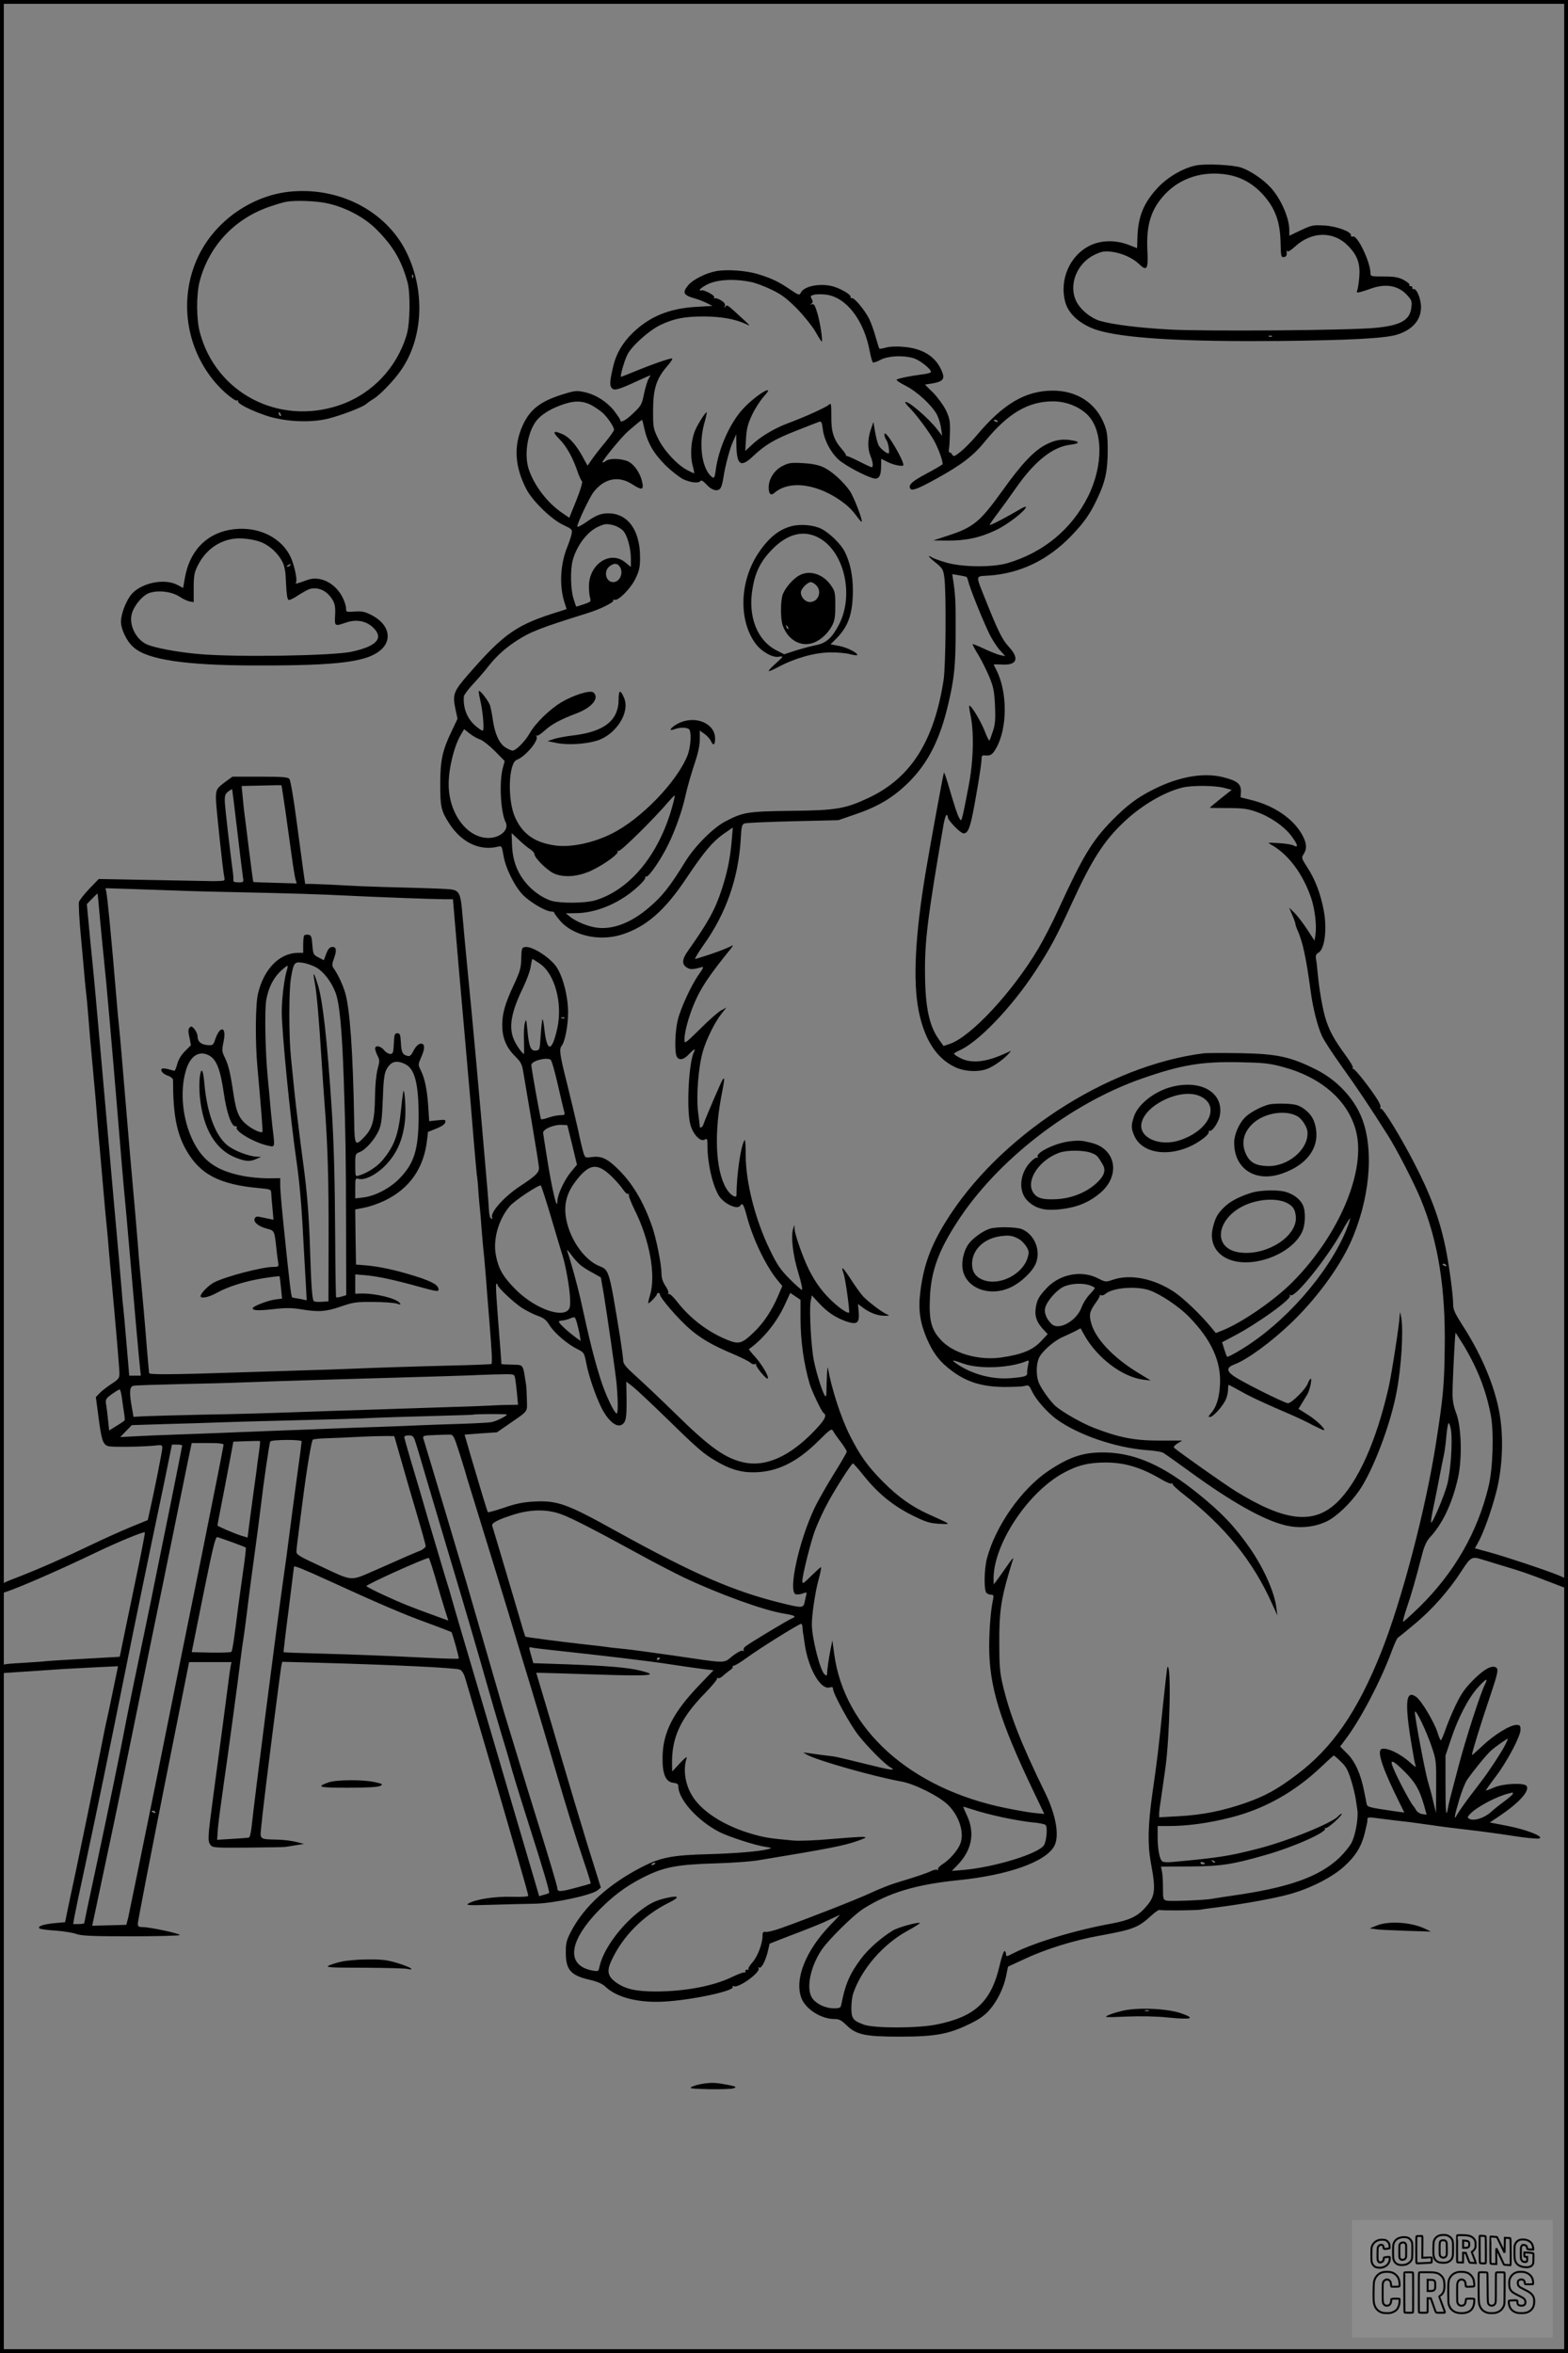 <?xml version="1.0" encoding="UTF-8"?>
<svg xmlns="http://www.w3.org/2000/svg" version="1.0" width="1024pt" height="1536pt" viewBox="0 0 1024 1536" preserveAspectRatio="xMidYMid meet">
  <rect x="0" y="0" width="1024" height="1536" fill="#808080" stroke="none"/>
  <g transform="translate(0.00 0.00) scale(1)">
    <g transform="translate(0,1536) scale(0.1,-0.1)" fill="#000000" stroke="none">
      <path d="M7810 14280 c-85 -18 -183 -75 -249 -145 -93 -100 -129 -189 -133 -327 -1 -37 -2 -68 -2 -68 -1 0 -26 10 -56 22 -84 32 -179 31 -252 -5 -133 -65 -202 -226 -160 -373 24 -84 116 -157 237 -187 188 -48 563 -68 1155 -63 467 5 695 17 775 42 100 32 155 95 155 179 0 54 -28 122 -48 118 -7 -2 -11 3 -9 10 1 6 -4 11 -11 9 -8 -1 -11 2 -7 7 3 6 -14 20 -37 33 -35 18 -59 23 -130 23 -83 0 -88 1 -88 21 0 73 -86 252 -115 240 -8 -3 -14 0 -12 7 4 24 -92 60 -174 65 -74 4 -83 2 -154 -31 l-75 -36 0 37 c0 80 -56 206 -122 278 -48 52 -128 107 -189 129 -53 19 -235 28 -299 15z m204 -60 c105 -17 195 -74 265 -168 56 -74 82 -159 84 -276 2 -90 3 -96 22 -94 15 2 19 10 18 28 -1 14 1 19 4 12 3 -9 19 1 50 28 109 101 253 103 348 4 60 -61 79 -116 72 -202 -3 -37 -9 -76 -13 -86 -6 -16 -4 -18 17 -13 13 3 44 13 69 22 98 36 181 22 239 -41 30 -33 33 -41 28 -81 -9 -83 -69 -117 -232 -133 -165 -17 -1124 -24 -1350 -11 -199 11 -366 32 -450 56 -60 17 -128 72 -155 126 -54 105 0 248 116 305 46 22 64 26 109 21 67 -7 140 -39 182 -79 53 -52 63 -37 56 89 -8 164 24 268 114 364 101 108 249 155 407 129z m293 -1056 c-3 -3 -12 -4 -19 -1 -8 3 -5 6 6 6 11 1 17 -2 13 -5z"></path>
      <path d="M1885 14108 c-245 -28 -476 -190 -586 -413 -148 -300 -78 -669 168 -895 38 -34 73 -58 80 -55 8 2 12 1 8 -4 -8 -14 80 -59 180 -93 125 -42 292 -50 411 -20 87 22 227 76 247 96 7 6 29 22 49 34 42 26 133 121 178 187 144 209 158 516 35 767 -133 272 -444 432 -770 396z m241 -73 c121 -23 254 -92 335 -175 109 -110 162 -202 201 -345 19 -74 16 -266 -6 -340 -65 -218 -229 -389 -442 -461 -396 -133 -805 82 -909 477 -23 85 -23 243 -2 329 61 236 232 417 467 494 41 14 86 27 100 29 58 10 184 6 256 -8z m571 -487 c-3 -8 -6 -5 -6 6 -1 11 2 17 5 13 3 -3 4 -12 1 -19z m-863 -894 c3 -8 2 -12 -4 -9 -6 3 -10 10 -10 16 0 14 7 11 14 -7z"></path>
      <path d="M4677 13590 c-66 -12 -150 -54 -182 -91 -41 -50 -33 -66 45 -88 25 -7 60 -21 79 -31 l34 -17 -104 -6 c-178 -10 -305 -62 -417 -170 -65 -63 -107 -134 -126 -213 -24 -99 -26 -132 -10 -148 17 -18 43 -10 169 48 43 20 80 36 82 36 2 0 -3 -10 -11 -22 -8 -13 -21 -57 -30 -98 -14 -70 -19 -79 -70 -127 -50 -49 -86 -67 -86 -44 0 5 -18 31 -39 59 -48 60 -120 106 -193 122 -50 11 -63 10 -129 -10 -157 -47 -226 -99 -275 -206 -61 -134 -53 -270 24 -418 40 -77 164 -197 239 -232 59 -28 61 -30 56 -59 -3 -16 -16 -55 -28 -85 -45 -109 -53 -248 -21 -355 9 -27 16 -50 16 -51 0 0 -19 -7 -42 -14 -284 -87 -363 -141 -602 -415 -93 -107 -101 -128 -83 -217 l15 -70 -39 -82 c-60 -125 -74 -190 -74 -346 0 -149 6 -174 61 -259 80 -122 198 -177 316 -148 24 6 25 5 36 -57 13 -83 74 -205 130 -261 48 -47 147 -105 181 -105 12 0 21 -4 21 -9 0 -4 18 -28 39 -53 85 -96 253 -134 398 -90 161 50 285 157 428 373 115 171 168 234 241 286 l60 41 -8 -91 c-9 -108 -29 -206 -65 -314 -42 -130 -90 -216 -218 -397 -41 -57 -44 -89 -11 -111 23 -15 39 -15 99 2 14 4 10 -7 -17 -45 -50 -69 -122 -225 -140 -302 -16 -65 -21 -186 -10 -227 10 -37 44 -36 80 2 36 38 50 45 36 18 -35 -71 -50 -382 -23 -476 18 -63 64 -111 92 -97 17 10 19 7 19 -34 0 -115 30 -253 72 -327 31 -55 124 -100 143 -69 13 21 21 8 39 -57 40 -156 124 -331 202 -428 l33 -40 -28 -65 c-39 -93 -95 -177 -157 -236 -79 -76 -98 -81 -173 -51 -129 52 -245 141 -331 252 -23 30 -47 52 -53 48 -6 -3 -7 -1 -3 5 4 7 -5 29 -19 49 -17 26 -25 51 -25 80 0 57 -33 223 -60 303 -57 165 -131 290 -232 386 -64 62 -103 79 -163 71 -42 -6 -44 -5 -54 26 -6 18 -22 84 -35 148 -14 63 -46 197 -71 298 -49 194 -55 232 -37 254 21 25 42 132 42 216 0 102 -30 225 -72 293 -39 63 -161 143 -208 136 -22 -3 -24 -8 -26 -75 -1 -62 -8 -85 -49 -173 -56 -119 -75 -185 -75 -261 0 -82 25 -145 81 -201 42 -42 48 -54 57 -110 6 -35 31 -184 56 -331 25 -148 46 -279 46 -292 0 -30 -23 -52 -125 -119 -107 -71 -199 -176 -180 -206 3 -5 0 -8 -7 -5 -8 3 -14 26 -15 58 -2 28 -5 79 -8 112 -61 711 -95 1082 -135 1490 -11 110 -24 256 -30 324 -11 137 -20 157 -74 165 -17 3 -137 8 -266 11 -129 3 -275 8 -325 10 -160 9 -279 14 -321 15 l-41 0 -12 83 c-6 45 -26 196 -45 334 -18 139 -39 260 -46 268 -10 12 -44 15 -192 15 l-180 0 -48 -35 c-54 -40 -60 -50 -60 -108 0 -45 46 -477 55 -514 5 -21 1 -23 -32 -24 -21 -1 -40 -1 -43 -1 -3 0 -171 3 -375 7 l-370 7 -61 -63 c-34 -36 -64 -74 -68 -86 -4 -12 2 -122 14 -245 11 -123 23 -248 25 -278 3 -30 8 -73 10 -95 3 -22 9 -98 15 -170 6 -71 12 -150 15 -175 6 -64 24 -265 30 -330 2 -30 7 -86 10 -125 3 -38 14 -169 25 -290 11 -121 22 -249 25 -285 3 -36 8 -83 10 -105 2 -22 7 -69 10 -105 3 -36 9 -114 15 -175 37 -398 60 -670 60 -700 0 -32 -6 -39 -52 -69 -29 -19 -64 -46 -77 -60 l-25 -26 17 -129 c20 -152 28 -178 62 -191 22 -8 240 -5 322 5 28 3 33 1 33 -17 0 -19 -54 -291 -83 -417 l-12 -54 -115 -47 c-63 -26 -178 -78 -255 -115 -173 -83 -336 -155 -480 -211 -105 -40 -110 -44 -113 -73 -2 -17 0 -31 5 -31 34 0 342 132 623 267 140 67 309 137 316 130 2 -2 -17 -102 -42 -223 -25 -120 -63 -302 -84 -404 l-38 -185 -28 -2 c-16 -1 -121 -7 -234 -13 -113 -6 -216 -13 -230 -15 -14 -2 -77 -6 -140 -10 -143 -8 -150 -10 -150 -42 l0 -26 102 7 c98 6 182 12 313 21 33 2 127 7 208 11 l148 7 -5 -24 c-3 -13 -17 -80 -31 -149 -14 -69 -30 -145 -36 -170 -6 -24 -26 -121 -44 -215 -44 -224 -127 -625 -164 -800 -17 -77 -38 -179 -48 -226 l-18 -87 -68 -6 c-76 -7 -120 -23 -96 -36 8 -4 55 -10 105 -13 49 -4 110 -13 133 -22 35 -12 102 -15 357 -15 172 0 315 4 318 8 6 9 -193 52 -241 52 -27 0 -33 4 -33 23 0 12 75 401 167 864 l168 843 138 0 139 0 -6 -28 c-3 -15 -10 -63 -15 -107 -13 -103 -51 -389 -96 -723 -39 -293 -40 -309 -20 -336 13 -17 29 -19 244 -17 126 1 238 3 248 5 10 2 41 7 68 11 l50 8 -50 13 c-27 7 -81 14 -120 15 -116 2 -117 3 -111 63 3 28 8 76 11 106 5 48 37 310 50 410 2 19 18 143 35 275 17 132 33 255 36 273 l7 34 226 -6 c502 -14 901 -33 934 -45 12 -5 26 -25 34 -52 14 -47 237 -804 258 -879 7 -25 45 -155 84 -290 39 -135 71 -249 71 -255 0 -6 -40 -9 -105 -7 -111 3 -232 -15 -283 -42 -24 -14 -10 -15 153 -10 99 3 227 6 285 7 118 3 364 56 402 87 l22 18 -87 278 c-47 154 -122 403 -166 554 -44 151 -100 341 -125 423 l-44 147 26 0 c15 0 179 -5 366 -11 356 -12 416 -6 289 25 -82 21 -219 32 -494 42 l-206 7 -15 53 c-15 53 -15 54 6 49 11 -3 64 -9 116 -15 354 -38 657 -74 790 -95 85 -13 183 -27 217 -31 l63 -7 -93 -97 c-171 -178 -238 -309 -240 -470 -2 -110 20 -163 71 -168 24 -3 32 -8 32 -23 0 -86 128 -227 270 -299 62 -31 231 -86 300 -96 43 -7 44 -8 16 -15 -56 -15 -214 -28 -396 -33 -228 -6 -305 -21 -425 -82 -220 -113 -380 -258 -466 -423 -29 -56 -34 -74 -34 -136 0 -115 32 -151 161 -180 47 -11 78 -25 99 -45 76 -71 218 -106 386 -96 185 11 460 71 444 96 -3 6 1 7 9 4 32 -12 176 93 160 118 -4 7 -3 8 4 4 14 -9 42 44 57 108 l11 48 89 35 c210 80 253 98 309 125 33 15 60 28 61 28 2 0 -27 -30 -63 -67 -161 -167 -235 -354 -188 -477 28 -72 129 -136 216 -136 30 0 45 -8 77 -39 63 -63 121 -76 348 -76 231 0 318 16 451 80 67 32 103 57 134 92 52 58 96 148 111 226 l12 59 106 49 c140 66 324 123 496 154 219 40 249 52 338 134 22 20 44 35 50 33 16 -5 237 -3 267 2 14 3 66 10 115 16 159 20 377 59 470 86 136 38 278 111 355 182 75 68 113 132 134 221 17 73 16 67 16 85 0 11 9 14 33 11 124 -16 199 -25 247 -30 30 -4 96 -13 145 -20 50 -8 155 -21 235 -30 80 -9 212 -27 294 -40 82 -13 158 -20 169 -16 33 12 -90 60 -214 83 l-110 21 63 42 c128 86 198 163 178 196 -15 23 -154 17 -214 -10 -27 -12 -50 -20 -52 -19 -1 2 26 41 62 88 77 101 164 266 164 309 0 27 -4 31 -27 31 -41 0 -146 -65 -220 -135 -37 -35 -68 -63 -70 -61 -4 4 57 203 117 379 51 152 58 181 40 192 -27 17 -78 -11 -146 -79 -57 -57 -80 -90 -117 -166 -25 -52 -55 -125 -68 -163 -13 -37 -26 -67 -30 -67 -3 0 -13 24 -22 53 -21 66 -104 205 -137 229 -76 56 -80 -47 -15 -407 3 -16 8 -37 11 -45 3 -8 -12 1 -33 21 -63 59 -155 104 -190 92 -34 -12 7 -132 124 -366 l24 -49 -38 5 c-194 28 -203 30 -208 51 -2 12 -9 48 -16 81 -21 111 -59 196 -110 247 l-47 47 32 43 c98 128 230 379 302 572 18 49 37 92 43 95 5 3 55 44 110 90 112 92 226 221 308 349 56 87 66 93 129 73 16 -5 76 -23 134 -41 124 -37 158 -48 308 -106 62 -24 115 -44 118 -44 3 0 4 14 2 32 -3 29 -9 34 -63 56 -95 38 -331 116 -441 147 l-102 28 20 36 c35 61 87 206 119 329 37 142 48 317 29 468 -23 188 -112 411 -249 623 -50 78 -61 102 -61 137 0 60 -27 261 -50 371 -39 189 -99 348 -208 558 -82 159 -199 350 -212 347 -6 -1 -9 2 -5 8 4 6 -4 27 -17 48 -44 72 -150 207 -160 204 -5 -1 -7 2 -3 8 3 5 -18 42 -48 82 -71 97 -101 151 -126 225 -22 64 -46 203 -56 313 -3 36 -8 77 -11 92 -3 20 1 30 15 38 42 22 59 153 36 276 -21 111 -56 203 -107 281 -39 61 -40 64 -24 88 23 36 20 73 -13 131 -59 102 -182 185 -327 221 l-72 18 2 39 c1 49 -24 69 -114 92 -128 33 -289 5 -455 -78 -106 -53 -173 -103 -272 -203 -131 -134 -191 -233 -353 -586 -36 -80 -95 -193 -129 -251 -169 -284 -439 -574 -577 -622 l-42 -14 -30 42 c-63 88 -89 208 -91 423 -3 218 17 376 121 981 6 34 15 62 19 62 5 0 9 -7 9 -15 0 -20 83 -105 102 -105 24 0 36 21 53 92 21 91 65 355 65 390 0 22 4 29 18 27 40 -4 52 3 76 44 76 131 77 370 2 515 -9 17 -16 32 -16 34 0 2 25 1 55 0 96 -6 114 40 44 115 -43 46 -71 103 -149 298 -72 181 -74 161 22 168 203 15 383 102 534 259 84 87 123 143 169 241 54 112 69 186 69 317 0 95 -4 125 -23 172 -54 137 -178 218 -335 218 -179 0 -325 -86 -500 -295 -32 -38 -79 -85 -103 -104 -40 -32 -46 -33 -55 -18 -5 10 -13 15 -17 13 -4 -3 -6 9 -3 27 3 18 5 68 6 112 1 69 -3 88 -28 140 -17 33 -54 83 -83 113 -30 28 -53 52 -51 52 125 16 138 31 99 108 -42 82 -125 129 -243 138 -42 4 -90 2 -112 -5 -22 -6 -41 -9 -43 -7 -2 2 -13 36 -24 75 -11 40 -30 94 -43 120 -30 59 -95 136 -112 135 -8 -1 -12 2 -9 6 7 11 -40 43 -93 63 -82 33 -206 15 -231 -32 -11 -20 -13 -20 -69 18 -76 52 -123 74 -207 100 -79 25 -205 34 -278 21z m228 -71 c28 -5 88 -28 134 -50 66 -32 99 -57 165 -123 44 -45 98 -112 120 -149 21 -37 40 -67 42 -67 9 0 -9 120 -27 182 -16 55 -23 66 -37 62 -13 -5 -14 -4 -3 4 10 7 11 14 2 30 -10 19 -8 22 15 28 14 4 49 4 77 1 133 -16 249 -166 287 -370 7 -37 16 -70 21 -73 4 -2 28 5 51 18 49 25 145 30 213 10 40 -11 115 -70 115 -90 0 -5 -26 -13 -57 -16 -73 -9 -163 -27 -168 -35 -2 -4 25 -22 61 -40 76 -39 172 -129 203 -188 12 -24 24 -64 27 -90 l7 -48 -31 40 c-54 72 -196 194 -210 180 -3 -2 10 -19 28 -37 43 -43 131 -161 162 -218 30 -55 59 -140 53 -151 -3 -4 -50 -32 -105 -61 -94 -50 -120 -74 -105 -98 10 -16 51 -1 170 65 165 91 241 149 318 244 150 183 281 261 444 261 81 0 164 -31 220 -83 107 -99 111 -333 8 -539 -107 -213 -290 -364 -525 -434 -101 -29 -299 -27 -405 5 -44 13 -84 28 -90 33 -5 4 -13 8 -18 8 -5 0 13 -19 41 -41 47 -38 52 -46 59 -98 13 -93 10 -576 -5 -671 -62 -399 -214 -638 -487 -767 -155 -73 -212 -83 -510 -86 -285 -4 -311 -8 -430 -70 -79 -42 -198 -161 -260 -262 -101 -164 -151 -227 -239 -301 -111 -95 -226 -140 -327 -131 -60 5 -146 39 -189 75 l-25 20 62 1 c139 0 297 68 414 178 27 25 46 49 43 54 -3 5 0 8 7 7 16 -4 96 113 142 207 47 95 94 229 112 315 11 52 41 157 66 231 19 56 29 107 29 143 l0 57 31 -22 c17 -12 35 -32 41 -45 16 -35 28 -29 28 15 0 100 -131 154 -240 99 -50 -26 -70 -55 -25 -38 41 15 92 12 99 -6 12 -32 5 -115 -14 -165 -69 -173 -304 -416 -495 -511 -120 -60 -262 -90 -363 -78 -137 18 -218 73 -268 184 -51 112 -44 355 11 376 56 21 144 126 129 152 -4 7 -4 10 1 6 4 -4 27 10 51 32 47 43 103 73 211 114 100 38 150 101 108 136 -20 17 -130 -17 -210 -65 -76 -46 -168 -135 -206 -202 -30 -53 -90 -113 -112 -113 -7 0 -27 9 -45 20 -41 25 -70 88 -83 178 -5 37 -14 81 -19 98 -10 28 -60 94 -72 94 -3 0 0 -25 7 -55 20 -85 29 -205 17 -205 -6 0 -28 15 -48 33 -53 46 -80 113 -75 190 1 10 27 46 59 80 32 34 76 85 97 112 54 69 108 119 185 170 93 61 160 87 465 182 80 24 177 72 170 83 -3 5 0 7 8 5 24 -10 108 75 138 140 24 50 29 73 29 138 0 186 -90 298 -229 285 -37 -4 -64 -16 -115 -51 -36 -26 -66 -41 -66 -34 0 22 79 188 105 223 69 90 162 111 250 55 66 -42 79 -41 70 7 -10 55 -45 110 -84 135 -40 24 -130 29 -156 7 -9 -7 -17 -11 -20 -8 -7 6 126 168 167 203 75 65 90 76 92 73 1 -2 8 -27 14 -56 20 -91 60 -161 136 -237 39 -39 92 -80 117 -93 49 -23 104 -29 114 -11 5 6 20 -3 40 -25 36 -40 78 -48 93 -18 5 9 12 37 16 62 11 76 42 193 64 240 l20 45 1 -67 c2 -135 28 -153 109 -76 81 76 142 112 289 169 70 28 135 53 144 56 13 4 17 -6 22 -46 8 -71 50 -152 103 -201 42 -38 176 -110 231 -123 32 -7 47 17 47 76 l1 52 44 -22 c37 -19 101 -31 101 -19 0 33 -101 206 -120 206 -9 0 -3 -26 10 -45 12 -16 22 -85 13 -85 -15 0 -53 31 -65 53 -6 12 -17 51 -23 87 l-11 65 -17 -49 c-21 -61 -22 -125 -2 -173 16 -38 20 -73 7 -73 -4 0 -42 18 -84 39 -42 22 -79 37 -82 35 -3 -2 -4 -1 -1 2 2 4 -10 23 -27 42 -54 62 -70 113 -69 215 0 84 -1 89 -17 74 -19 -17 -160 -81 -269 -121 -87 -33 -179 -88 -234 -141 l-42 -39 5 81 c4 66 11 94 40 156 20 42 55 96 79 122 78 85 -46 13 -132 -77 -88 -90 -166 -263 -185 -407 -7 -56 -12 -60 -38 -32 -55 61 -72 210 -37 336 11 38 18 71 16 73 -6 7 -66 -89 -80 -129 -23 -64 -28 -157 -12 -216 8 -29 12 -53 10 -53 -2 0 -22 9 -43 20 -66 34 -153 127 -191 205 -33 67 -34 74 -34 185 0 140 22 209 91 288 26 30 40 52 32 52 -20 0 -137 -41 -241 -84 -48 -20 -89 -36 -91 -36 -9 0 22 108 42 146 29 57 143 159 216 193 91 43 158 55 286 55 114 -1 203 -17 275 -51 26 -13 24 -9 -15 27 -114 105 -112 103 -122 89 -8 -11 -9 -10 -4 4 4 12 -4 23 -26 37 -17 10 -36 16 -41 13 -6 -3 -7 -1 -3 6 8 12 -72 54 -86 45 -4 -3 -8 -1 -8 4 0 4 17 18 39 30 65 37 178 45 296 21z m-1046 -802 c25 -13 60 -37 78 -53 33 -31 73 -91 73 -110 0 -6 -26 -43 -57 -81 -32 -38 -71 -88 -87 -111 l-29 -42 -34 62 c-42 76 -87 126 -130 144 -62 27 -68 16 -19 -33 47 -48 89 -124 120 -218 10 -27 21 -52 26 -55 9 -5 -15 -78 -65 -197 l-17 -43 -47 32 c-93 63 -179 173 -216 279 -33 92 -13 238 44 317 28 40 86 78 161 106 85 32 140 32 199 3z m2656 -107 c3 -6 -1 -7 -9 -4 -18 7 -21 14 -7 14 6 0 13 -4 16 -10z m-2504 -680 c19 -6 46 -21 58 -34 27 -29 51 -113 51 -184 l0 -53 -37 30 c-97 80 -235 -10 -237 -154 0 -27 3 -62 7 -76 8 -25 6 -28 -39 -43 -26 -9 -49 -16 -50 -16 -2 0 -10 24 -19 53 -19 62 -21 188 -5 249 26 96 95 187 165 219 46 21 57 22 106 9z m35 -267 c29 -39 3 -103 -41 -103 -50 0 -66 74 -22 105 28 20 47 19 63 -2z m2266 -69 c3 -2 9 -18 13 -34 8 -36 82 -223 130 -325 18 -40 51 -92 72 -116 l38 -42 -31 6 c-17 3 -64 22 -105 41 -40 19 -75 33 -77 31 -2 -2 14 -33 37 -70 22 -37 54 -101 72 -144 27 -65 32 -92 37 -187 4 -89 1 -122 -13 -165 -10 -30 -20 -58 -23 -63 -2 -4 -17 23 -31 61 -25 63 -79 155 -99 167 -5 3 -2 -23 5 -57 25 -112 21 -303 -11 -467 -15 -80 -32 -165 -38 -189 -11 -43 -11 -43 -24 -20 -13 23 -30 76 -75 229 -12 41 -23 71 -25 65 -7 -24 -87 -459 -119 -650 -69 -413 -84 -712 -45 -906 38 -186 115 -306 235 -364 57 -28 139 -35 202 -16 38 11 108 58 143 95 l24 27 -49 -22 c-119 -53 -212 -62 -281 -27 -24 12 -44 25 -44 29 0 3 14 12 31 20 122 50 344 280 501 520 95 146 137 222 238 443 131 285 209 407 342 532 113 107 263 195 380 223 63 15 211 14 272 -2 l50 -13 -72 -57 c-40 -32 -72 -59 -72 -60 0 -1 53 -2 118 -2 96 0 129 -4 185 -24 89 -30 182 -94 229 -156 43 -57 50 -82 17 -65 -11 7 -55 14 -97 16 -77 5 -77 5 -47 -12 108 -61 203 -187 257 -344 24 -69 38 -182 29 -238 l-6 -43 -49 75 c-27 41 -65 90 -83 108 l-34 33 20 -48 c12 -27 21 -53 21 -59 0 -5 6 -24 14 -41 34 -77 56 -178 86 -401 14 -106 45 -228 74 -290 12 -28 72 -118 131 -201 97 -135 183 -263 299 -447 59 -93 168 -305 214 -415 114 -277 163 -581 157 -973 -3 -243 -10 -320 -57 -620 -67 -432 -224 -1030 -359 -1368 -155 -387 -318 -623 -552 -798 -127 -96 -206 -139 -335 -184 -143 -50 -280 -78 -434 -86 l-128 -7 0 24 c0 13 5 53 11 89 5 36 19 130 30 210 29 214 39 683 13 658 -2 -3 -15 -114 -29 -249 -30 -295 -37 -354 -70 -582 -28 -202 -31 -326 -10 -442 35 -186 30 -224 -35 -297 -50 -57 -104 -83 -217 -104 -238 -43 -506 -124 -640 -192 -50 -26 -53 -26 -53 -8 0 8 -4 17 -9 20 -5 4 -19 -36 -31 -87 -55 -243 -160 -342 -415 -393 -124 -25 -410 -25 -475 0 -70 26 -80 40 -80 110 0 34 6 77 13 96 55 158 193 317 350 404 48 26 86 50 84 53 -9 8 -142 -28 -176 -49 -77 -47 -162 -122 -210 -187 -72 -97 -101 -164 -126 -293 -5 -26 -9 -28 -51 -28 -54 0 -114 29 -140 67 -40 60 -14 198 58 309 44 68 212 234 278 275 165 104 341 157 615 185 331 33 577 121 631 225 34 66 10 203 -62 349 -158 323 -229 506 -276 704 -18 75 -22 123 -22 276 -1 193 12 283 65 460 11 36 22 74 26 85 3 11 -16 -11 -42 -50 -27 -38 -57 -81 -67 -94 l-18 -24 -1 24 c-10 222 215 571 453 702 93 52 168 70 278 70 126 0 233 -32 368 -112 29 -17 58 -29 63 -25 5 3 8 1 7 -4 -2 -5 31 -35 72 -67 271 -211 452 -434 578 -715 l34 -75 -6 47 c-12 103 -82 260 -174 393 -100 143 -188 235 -343 359 -221 177 -395 255 -584 264 -149 6 -244 -23 -390 -121 -175 -118 -345 -361 -400 -572 -18 -71 -20 -206 -3 -223 7 -7 20 -12 31 -12 15 0 17 -5 13 -28 -16 -72 -25 -189 -26 -307 0 -264 69 -489 294 -958 l66 -138 -63 6 c-34 3 -118 18 -187 32 -624 126 -1056 514 -1122 1006 l-12 89 -12 -59 c-11 -55 -22 -133 -23 -162 -1 -11 -4 -11 -16 -1 -28 23 -82 232 -83 325 -1 57 22 215 43 290 13 47 20 85 17 85 -4 0 -32 -26 -64 -57 -53 -53 -58 -55 -58 -32 0 36 55 256 83 330 13 35 43 102 67 149 48 95 172 291 181 287 4 -1 37 -39 74 -85 91 -113 189 -192 313 -254 89 -44 113 -51 175 -55 82 -4 85 -7 -66 61 -113 51 -200 113 -300 213 -101 102 -150 170 -217 303 -59 118 -119 303 -143 440 -4 21 -9 -75 -10 -168 0 -13 -4 -19 -8 -15 -15 15 -56 144 -73 227 -19 90 -32 334 -22 391 l8 39 46 -50 c56 -60 108 -95 179 -120 70 -24 87 -11 81 62 l-5 52 32 -24 c45 -34 99 -54 142 -53 33 0 35 1 16 9 -31 12 -121 81 -155 116 -15 16 -52 67 -82 114 -55 83 -66 92 -46 34 11 -31 41 -246 35 -252 -9 -9 -71 34 -123 86 -65 63 -114 136 -156 230 -37 85 -76 200 -77 231 l-1 26 -8 -25 c-16 -51 -2 -173 33 -287 19 -62 30 -113 24 -113 -5 0 -42 33 -82 73 -60 61 -81 93 -127 188 -95 195 -158 441 -158 618 0 57 -3 102 -6 99 -24 -24 -54 -223 -54 -360 0 -20 -31 -5 -54 25 -78 102 -96 346 -47 611 24 125 25 134 12 121 -9 -10 -113 -253 -126 -292 -6 -21 -25 -33 -25 -15 0 4 -5 46 -11 92 -13 104 2 295 31 396 23 80 79 193 123 248 l31 39 -35 -19 c-19 -10 -80 -64 -136 -120 -101 -99 -103 -100 -103 -69 0 58 39 189 85 281 39 79 93 157 212 304 15 18 23 32 18 29 -35 -18 -70 -32 -148 -59 -49 -16 -93 -30 -97 -30 -5 0 20 42 56 93 145 203 225 432 241 681 5 94 8 105 27 111 12 4 154 10 316 14 l295 7 110 38 c154 52 252 112 355 215 123 125 199 275 253 506 39 164 48 253 48 478 1 187 -2 239 -17 335 l-5 34 43 -7 c24 -4 46 -9 50 -11z m-3175 -1062 c17 -6 60 -40 95 -75 l64 -65 -13 -48 c-24 -93 -13 -288 19 -351 25 -49 -35 -103 -112 -103 -141 0 -260 161 -260 351 0 105 37 254 81 325 l20 34 37 -29 c20 -16 51 -33 69 -39z m-1272 -473 c13 -96 32 -228 41 -294 9 -66 20 -132 24 -146 l8 -26 -141 4 c-77 2 -141 4 -143 6 -1 1 -14 99 -29 217 -14 118 -28 226 -30 240 -2 14 -6 57 -10 97 l-7 72 129 3 c70 2 129 3 131 2 1 0 13 -79 27 -175z m-316 -119 c17 -146 34 -282 37 -302 6 -38 6 -38 -29 -38 -26 0 -35 4 -33 16 1 9 -1 41 -6 72 -16 118 -47 389 -50 436 -1 41 2 52 21 68 13 10 25 17 27 16 1 -2 16 -122 33 -268z m2841 154 c-87 -313 -275 -542 -502 -611 -62 -19 -222 -21 -284 -4 -58 16 -130 67 -174 123 -55 68 -83 147 -86 242 l-3 78 47 -44 c26 -25 60 -53 75 -62 15 -10 27 -24 27 -31 0 -26 90 -114 135 -130 65 -25 153 -17 237 22 83 39 181 110 172 125 -5 7 -2 8 5 3 12 -7 235 213 328 323 20 23 37 41 39 39 2 -2 -5 -35 -16 -73z m-3195 -549 c72 -3 247 -7 390 -10 289 -6 519 -13 670 -21 179 -9 578 -24 641 -24 l62 0 7 -82 c7 -90 46 -545 70 -808 37 -418 46 -527 60 -700 9 -101 17 -196 19 -210 3 -14 8 -68 11 -120 4 -52 9 -102 10 -110 1 -8 6 -58 9 -110 4 -52 9 -111 11 -130 5 -41 13 -130 20 -220 2 -36 12 -155 21 -265 17 -215 20 -272 13 -279 -2 -2 -119 -7 -259 -10 -278 -7 -484 -14 -655 -21 -60 -3 -193 -7 -295 -10 -102 -3 -315 -10 -475 -15 -392 -13 -549 -14 -551 -4 -1 5 -7 74 -14 154 -12 158 -37 438 -45 510 -3 25 -9 106 -15 180 -6 74 -19 232 -30 350 -11 118 -31 352 -45 520 -23 277 -39 466 -50 575 -3 22 -9 96 -15 165 -34 405 -58 652 -66 689 l-5 23 188 -6 c103 -4 247 -8 318 -11z m-541 -195 c9 -96 21 -215 26 -265 12 -104 51 -553 80 -900 25 -309 49 -588 55 -645 3 -25 16 -175 30 -335 32 -373 64 -728 70 -782 l5 -43 -38 0 -38 0 -18 211 c-10 117 -19 221 -21 233 -2 11 -6 55 -9 96 -3 41 -28 327 -56 635 -27 308 -63 715 -80 905 -33 375 -46 517 -60 655 -5 50 -15 147 -21 216 l-12 127 34 35 c19 20 35 35 36 34 1 -1 9 -81 17 -177z m2872 -281 c97 -66 149 -257 114 -419 -35 -160 -68 -163 -85 -7 -4 38 -10 66 -12 63 -3 -3 -8 -49 -12 -103 -6 -97 -6 -98 -32 -101 -33 -4 -45 26 -55 136 -7 71 -8 74 -17 42 -5 -19 -7 -72 -5 -117 1 -46 1 -83 0 -83 -9 0 -45 49 -62 85 -41 84 -24 185 59 354 22 47 44 106 47 133 4 26 9 48 11 48 2 0 24 -14 49 -31z m161 -355 c-3 -3 -12 -4 -19 -1 -8 3 -5 6 6 6 11 1 17 -2 13 -5z m-91 -272 c7 -4 28 -79 48 -167 20 -88 39 -168 42 -177 4 -15 -1 -18 -28 -18 -18 0 -53 -7 -77 -16 -24 -8 -45 -13 -48 -10 -4 4 -63 332 -63 354 0 26 98 53 126 34z m141 -556 l31 -129 -43 -52 c-42 -53 -85 -146 -85 -187 0 -70 -36 80 -69 292 -12 74 -23 144 -24 154 -3 25 71 56 123 53 l35 -2 32 -129z m261 -209 c29 -29 62 -67 73 -85 12 -17 26 -29 31 -26 6 4 8 2 5 -4 -4 -5 13 -50 37 -99 98 -194 141 -428 101 -558 -8 -27 -13 -50 -11 -52 5 -5 56 49 56 58 0 5 5 9 10 9 6 0 10 -5 10 -11 0 -19 107 -145 181 -212 77 -70 158 -118 302 -178 49 -21 97 -45 107 -54 11 -10 24 -14 31 -9 7 4 10 3 6 -2 -6 -11 69 -102 77 -93 10 10 -36 89 -81 140 -25 27 -44 51 -42 52 94 67 181 174 234 289 l36 78 33 -22 34 -23 0 -120 c0 -148 21 -296 60 -430 15 -48 78 -182 91 -189 24 -15 8 -46 -68 -124 -156 -160 -311 -229 -451 -199 -123 26 -223 97 -449 319 -92 90 -206 198 -254 241 -66 59 -87 84 -87 104 0 14 -9 82 -20 152 -71 437 -72 441 -133 465 -108 42 -210 197 -224 341 -7 77 13 144 65 212 90 119 142 126 240 30z m-398 -267 c33 -113 67 -225 75 -250 21 -70 47 -216 48 -282 2 -49 -2 -62 -18 -75 -58 -43 -229 28 -341 143 -79 80 -108 131 -125 217 -21 103 15 234 89 322 29 36 194 145 204 136 4 -4 35 -99 68 -211z m193 -310 c16 -13 51 -35 80 -50 l51 -29 18 -103 c21 -126 77 -514 84 -583 11 -118 11 -206 1 -202 -18 6 -76 130 -106 227 -43 139 -69 241 -131 525 -20 87 -64 248 -86 310 -4 11 9 -1 27 -27 19 -26 47 -56 62 -68z m5652 0 c3 -6 -1 -7 -9 -4 -18 7 -21 14 -7 14 6 0 13 -4 16 -10z m-6195 -128 c0 -16 105 -115 159 -150 30 -19 76 -42 104 -52 40 -14 55 -27 78 -64 31 -49 115 -121 182 -154 40 -20 43 -24 55 -87 18 -98 77 -261 116 -324 40 -66 85 -98 115 -82 29 16 34 44 33 169 l-2 113 43 -33 c23 -18 125 -114 227 -213 196 -192 235 -225 315 -272 90 -53 162 -75 245 -74 150 0 283 64 423 203 81 80 88 85 98 66 6 -11 28 -43 50 -71 21 -29 39 -57 39 -63 0 -6 -39 -73 -87 -150 -47 -76 -104 -176 -125 -221 -102 -217 -172 -541 -122 -560 10 -3 30 -1 46 5 25 9 28 8 24 -6 -2 -9 -7 -32 -11 -49 -8 -41 -17 -41 -150 -8 -314 77 -572 189 -1079 469 -326 181 -385 202 -540 194 -69 -4 -116 -13 -194 -40 -56 -19 -104 -32 -106 -29 -5 8 -55 174 -110 361 l-42 145 105 8 106 7 80 55 c128 89 118 75 116 157 -1 40 -3 87 -6 103 -3 17 -7 42 -9 58 -10 60 -16 67 -54 68 -20 0 -50 2 -67 2 l-30 2 -7 95 c-27 340 -33 430 -26 430 5 0 8 -4 8 -8z m536 -326 l6 -40 -38 28 c-51 38 -104 88 -104 98 0 4 10 8 23 8 12 1 36 7 52 14 30 12 30 12 42 -27 6 -22 15 -58 19 -81z m5773 -69 c91 -152 146 -293 177 -455 21 -112 14 -348 -15 -467 -72 -297 -222 -559 -449 -783 -58 -56 -107 -101 -109 -98 -3 3 9 46 26 96 29 85 55 175 100 349 13 50 29 83 49 105 83 88 147 224 184 390 28 127 22 333 -12 421 -16 41 -24 81 -24 125 0 81 16 400 20 400 1 0 25 -38 53 -83z m-6196 -209 c3 -13 9 -58 13 -100 l7 -78 -59 -1 c-33 0 -84 -2 -114 -4 -30 -2 -138 -6 -240 -9 -416 -14 -472 -16 -635 -21 -93 -3 -231 -7 -305 -10 -306 -11 -439 -15 -720 -20 -162 -4 -327 -8 -367 -10 l-71 -4 -11 63 c-18 101 -15 135 12 140 12 3 153 7 312 11 160 3 342 8 405 11 116 5 901 29 1305 40 121 4 221 7 222 8 1 0 55 2 121 4 118 3 120 3 125 -20z m-2568 -125 c3 -27 10 -70 14 -98 5 -27 7 -53 5 -57 -2 -3 -26 -20 -53 -36 l-48 -30 -7 66 c-4 37 -9 83 -13 104 -5 34 -2 38 37 67 24 17 47 31 51 31 4 0 10 -21 14 -47z m2515 -117 c0 -10 -72 -45 -102 -50 -18 -3 -112 -8 -208 -11 -96 -3 -222 -7 -280 -10 -58 -3 -175 -7 -260 -10 -85 -3 -211 -7 -280 -10 -69 -3 -244 -10 -390 -15 -146 -6 -314 -12 -375 -15 -60 -2 -184 -7 -275 -10 -91 -3 -208 -8 -260 -11 l-95 -5 38 39 38 39 222 7 c122 3 283 8 357 11 74 3 232 7 350 10 368 9 582 15 665 20 44 2 204 7 355 11 151 4 276 8 278 9 6 5 222 6 222 1z m6166 -102 c11 -78 -2 -272 -26 -359 -21 -77 -96 -253 -104 -244 -3 2 4 47 15 99 11 52 29 142 40 200 11 58 24 123 29 145 5 22 12 78 16 123 4 45 10 82 15 82 4 0 11 -21 15 -46z m-6474 -154 c22 -69 43 -138 47 -155 5 -16 56 -183 114 -370 58 -187 130 -423 161 -525 30 -102 94 -313 142 -470 47 -157 119 -397 159 -535 82 -279 121 -405 189 -609 26 -76 45 -140 44 -141 -2 -2 -47 -15 -101 -29 -96 -26 -117 -27 -117 -3 0 13 -54 194 -125 422 -62 198 -199 647 -224 730 -36 125 -223 768 -242 835 -15 53 -266 892 -285 952 -4 15 5 18 73 20 43 2 89 3 102 3 21 0 27 -12 63 -125z m-384 -35 c23 -82 69 -240 102 -351 33 -111 60 -208 60 -216 0 -9 -15 -21 -32 -29 -18 -7 -60 -25 -93 -39 -33 -15 -125 -55 -204 -90 -169 -73 -140 -76 -366 30 -130 60 -150 72 -149 92 0 13 8 79 17 148 9 69 19 145 22 170 27 214 59 406 68 412 7 4 44 8 82 9 39 1 133 5 210 9 77 4 162 6 190 6 l50 -1 43 -150z m90 128 c6 -16 43 -138 82 -273 40 -135 107 -362 150 -505 88 -292 191 -645 246 -840 20 -71 59 -204 86 -295 28 -91 52 -174 55 -185 17 -64 64 -218 130 -425 86 -268 134 -432 129 -437 -2 -2 -17 -8 -34 -12 l-31 -9 -19 66 c-36 120 -263 894 -302 1027 -42 142 -84 287 -180 610 -34 116 -66 224 -70 240 -4 17 -24 84 -45 150 -20 66 -68 228 -107 360 -38 132 -89 306 -114 387 -24 82 -44 152 -44 158 0 5 13 10 29 10 22 0 31 -6 39 -27z m-1017 -85 c-6 -40 -13 -91 -15 -113 -3 -22 -12 -87 -20 -145 -8 -58 -20 -148 -27 -201 l-12 -96 -41 12 c-44 14 -156 62 -156 67 0 2 15 82 34 178 19 96 42 219 52 272 l18 97 85 3 c47 2 87 2 89 1 2 -1 -1 -34 -7 -75z m279 73 c0 -6 -13 -108 -30 -228 -16 -120 -39 -290 -50 -378 -11 -88 -29 -221 -40 -295 -44 -310 -193 -1474 -206 -1608 -4 -41 -12 -75 -18 -77 -6 -2 -55 -6 -110 -9 l-98 -6 5 73 c3 39 20 164 36 277 25 170 96 690 116 859 3 24 12 87 20 140 7 53 16 119 19 146 5 46 34 267 70 530 8 61 17 135 21 165 15 133 54 400 60 410 8 13 205 14 205 1z m-510 -23 c0 -7 -63 -326 -140 -708 -78 -382 -215 -1062 -305 -1510 -91 -448 -171 -837 -177 -865 l-13 -50 -111 -3 -112 -3 19 88 c10 48 39 185 64 303 67 314 85 400 205 990 60 294 138 679 175 855 36 176 88 433 116 570 28 138 55 271 61 298 l10 47 104 0 c77 0 104 -3 104 -12z m-270 -4 c0 -3 -36 -184 -80 -402 -45 -218 -89 -440 -100 -492 -10 -52 -33 -162 -50 -245 -72 -342 -132 -635 -145 -705 -26 -139 -103 -513 -184 -892 -45 -207 -81 -379 -81 -382 0 -3 -16 -6 -36 -6 l-36 0 7 43 c4 23 36 177 72 342 88 412 157 749 253 1225 70 348 173 848 240 1165 11 50 31 150 46 223 l27 132 34 0 c18 0 33 -3 33 -6z m2473 -448 c70 -25 219 -102 512 -262 99 -55 230 -122 290 -151 233 -110 523 -215 653 -236 73 -12 86 -19 55 -31 -25 -10 -285 -166 -305 -184 -10 -8 -15 -19 -11 -25 3 -6 1 -7 -6 -3 -7 5 -34 -9 -67 -34 -63 -50 -25 -50 -394 4 -135 19 -272 38 -305 41 -33 3 -76 8 -95 10 -19 3 -53 7 -75 10 -22 2 -78 9 -125 14 -133 15 -355 44 -359 47 -2 2 -23 70 -46 151 -38 129 -156 528 -171 574 -5 17 41 41 141 72 110 35 218 36 308 3z m-2145 -184 c46 -17 85 -32 87 -34 3 -2 -6 -80 -20 -174 -13 -93 -26 -187 -29 -209 -26 -210 -38 -291 -45 -298 -4 -4 -64 -6 -133 -5 l-126 3 76 378 c63 311 79 377 92 373 8 -2 52 -18 98 -34z m1326 -234 c21 -73 48 -165 61 -205 l23 -72 -91 33 c-167 61 -207 77 -325 131 -64 29 -117 57 -119 61 -3 10 381 183 407 184 3 0 23 -60 44 -132z m-694 -18 c319 -146 482 -216 633 -271 88 -32 162 -61 165 -63 7 -8 52 -169 48 -173 -2 -3 -102 0 -223 6 -285 14 -420 19 -693 27 -124 3 -226 7 -228 9 -1 1 13 126 33 277 19 151 35 278 35 281 0 9 69 -19 230 -93z m3091 -305 c1 -14 2 -28 3 -32 1 -5 6 -34 10 -66 22 -166 105 -312 166 -292 14 4 20 2 20 -9 0 -31 112 -236 168 -306 61 -77 172 -188 207 -207 43 -25 2 -19 -165 23 -96 24 -188 46 -205 48 -16 2 -52 7 -80 10 -27 4 -66 9 -85 12 l-35 4 26 -15 c68 -38 440 -143 618 -175 83 -15 243 -95 300 -150 80 -77 114 -197 77 -268 -23 -45 -71 -97 -112 -122 -19 -12 -31 -27 -28 -32 4 -7 2 -8 -4 -4 -6 4 -24 0 -39 -7 -28 -14 -92 -36 -228 -77 -38 -11 -113 -41 -165 -65 -89 -42 -406 -166 -585 -230 -44 -16 -90 -28 -102 -26 -19 2 -23 -2 -23 -24 0 -52 -32 -137 -66 -175 -18 -20 -30 -40 -26 -44 4 -4 0 -6 -8 -4 -8 2 -14 -3 -12 -10 1 -8 -1 -11 -6 -8 -5 3 -40 -10 -78 -28 -121 -60 -310 -96 -502 -96 -130 0 -200 16 -260 60 -53 38 -60 73 -31 137 73 162 210 300 380 384 72 36 64 48 -20 29 -72 -16 -115 -38 -188 -97 -121 -98 -225 -245 -248 -351 -6 -31 -8 -32 -43 -26 -184 33 -159 201 62 417 93 91 182 152 298 207 116 54 203 69 435 76 109 3 236 12 283 20 462 76 558 95 645 125 98 34 86 35 -167 14 -100 -9 -210 -13 -243 -10 -153 14 -182 18 -259 39 -196 54 -353 155 -413 266 -41 75 -52 166 -28 235 3 11 -16 -4 -44 -34 l-51 -55 -1 45 c-4 174 54 301 212 463 48 49 85 94 82 99 -3 6 -1 7 5 3 7 -4 22 3 34 15 13 11 33 28 45 36 13 8 21 18 18 22 -2 4 1 8 8 8 7 0 45 23 85 52 80 59 340 221 354 221 4 0 9 -11 9 -25z m-931 -199 c0 -3 -4 -8 -10 -11 -5 -3 -10 -1 -10 4 0 6 5 11 10 11 6 0 10 -2 10 -4z m5387 -173 c-28 -54 -127 -360 -172 -533 -57 -215 -63 -238 -69 -274 -12 -67 -16 -28 -16 152 l0 192 36 107 c47 142 115 271 177 339 53 58 68 64 44 17z m-347 -406 c29 -85 30 -95 29 -260 l-1 -172 -18 75 c-9 41 -25 98 -33 125 -18 54 -87 422 -87 458 1 32 75 -121 110 -226z m479 11 c-22 -44 -102 -166 -149 -228 -15 -19 -54 -72 -89 -117 -34 -46 -68 -95 -76 -110 -23 -44 -17 -7 15 100 16 54 39 112 52 130 41 59 125 162 154 188 26 24 104 79 112 79 1 0 -7 -19 -19 -42z m-1072 -108 c34 -32 46 -55 67 -122 14 -46 27 -101 30 -123 3 -22 8 -56 11 -75 6 -51 -13 -158 -38 -208 -12 -24 -49 -69 -82 -101 -133 -124 -331 -194 -700 -246 -60 -9 -121 -18 -135 -21 -48 -8 -267 -17 -291 -11 -23 6 -24 10 -24 84 0 43 -3 92 -7 108 l-6 30 186 1 c203 1 277 12 497 75 189 54 408 152 388 174 -5 4 -3 5 3 2 6 -3 34 16 63 43 30 28 49 50 43 50 -5 0 -15 -7 -23 -16 -36 -43 -328 -162 -524 -212 -191 -49 -256 -59 -560 -87 -27 -3 -56 -1 -63 3 -19 13 -31 75 -32 160 l0 72 75 0 c120 0 259 19 400 55 220 55 417 165 590 328 44 42 82 76 85 77 4 0 25 -18 47 -40z m416 -65 c70 -70 97 -117 126 -217 l18 -64 -29 4 c-16 2 -33 14 -40 26 -6 11 -14 23 -17 26 -15 12 -105 181 -134 253 -24 57 0 48 76 -28z m707 -144 c0 -5 -24 -26 -52 -47 -29 -21 -71 -54 -94 -75 -43 -38 -109 -58 -139 -42 -13 8 -13 12 6 32 43 46 178 117 254 134 11 3 21 5 23 6 1 0 2 -3 2 -8z m-3334 -154 c65 -14 153 -29 194 -33 41 -3 81 -11 88 -17 14 -11 8 -97 -9 -130 -30 -56 -322 -146 -529 -164 l-74 -6 35 36 c95 97 117 208 66 321 -15 32 -27 60 -27 62 0 1 31 -8 68 -20 38 -13 122 -35 188 -49z m-5531 33 c3 -6 -1 -7 -9 -4 -18 7 -21 14 -7 14 6 0 13 -4 16 -10z m6920 -328 c-3 -3 -11 0 -18 7 -9 10 -8 11 6 5 10 -3 15 -9 12 -12z m-65 -8 c0 -2 -7 -4 -15 -4 -8 0 -15 4 -15 10 0 5 7 7 15 4 8 -4 15 -8 15 -10z m-3590 2 c0 -2 -7 -7 -16 -10 -8 -3 -12 -2 -9 4 6 10 25 14 25 6z"></path>
      <path d="M6831 12458 c-79 -41 -157 -123 -283 -299 -151 -210 -191 -242 -368 -299 l-85 -28 92 -1 c119 -1 214 19 318 69 76 36 195 128 195 151 0 5 -21 -4 -47 -20 -74 -44 -185 -102 -189 -98 -2 2 20 35 49 73 29 38 83 113 120 166 123 177 241 271 357 285 57 7 65 18 19 27 -68 13 -116 6 -178 -26z"></path>
      <path d="M5110 12318 c-53 -27 -90 -84 -90 -140 0 -43 14 -56 38 -35 101 88 298 57 464 -75 21 -16 52 -49 70 -74 17 -24 33 -42 35 -40 9 8 -51 163 -77 201 -45 64 -121 132 -175 156 -34 15 -77 23 -135 26 -74 4 -91 1 -130 -19z"></path>
      <path d="M5168 11925 c-82 -22 -149 -76 -215 -175 -123 -183 -131 -439 -19 -591 38 -52 112 -94 151 -86 14 2 25 2 25 -1 0 -2 -20 -22 -45 -44 -25 -22 -45 -43 -45 -48 0 -4 28 7 63 26 106 57 236 94 336 95 47 1 106 -4 130 -11 23 -6 45 -9 48 -7 11 12 -63 50 -115 60 l-58 11 41 41 c77 79 104 162 105 310 0 97 -18 183 -53 253 -25 50 -98 122 -153 150 -50 25 -136 33 -196 17z m187 -80 c161 -94 223 -374 123 -564 -45 -85 -81 -118 -147 -132 -31 -6 -91 -22 -133 -35 l-77 -25 -49 25 c-128 65 -190 223 -157 407 18 107 54 178 129 254 102 104 211 129 311 70z"></path>
      <path d="M5215 11601 c-39 -23 -84 -76 -102 -118 -16 -39 -17 -158 -2 -204 31 -90 109 -140 188 -119 51 13 105 60 134 114 18 34 22 58 22 133 0 85 -2 94 -30 134 -53 75 -144 101 -210 60z m115 -61 c40 -40 15 -110 -41 -110 -30 0 -59 31 -59 63 0 22 43 67 65 67 8 0 24 -9 35 -20z m-182 -285 c-3 -3 -9 2 -12 12 -6 14 -5 15 5 6 7 -7 10 -15 7 -18z"></path>
      <path d="M4040 10795 c0 -138 -94 -212 -299 -236 -47 -6 -104 -16 -126 -24 l-39 -13 59 -12 c71 -15 188 -8 263 15 124 38 218 184 178 278 -24 57 -36 55 -36 -8z"></path>
      <path d="M7860 8484 c-634 -80 -1346 -546 -1688 -1106 -96 -156 -142 -285 -162 -454 -14 -111 -2 -196 41 -298 41 -97 87 -158 167 -216 97 -72 194 -102 337 -104 61 0 122 2 137 7 26 7 29 4 48 -36 26 -54 97 -135 159 -181 138 -101 383 -186 586 -202 50 -3 99 -11 110 -17 11 -6 92 -63 181 -128 264 -192 473 -310 614 -345 94 -24 194 -14 275 25 65 32 154 117 213 203 89 130 202 426 242 638 32 165 46 402 31 490 -7 37 -9 39 -10 14 -2 -57 -52 -379 -72 -469 -81 -355 -201 -621 -337 -752 -153 -147 -340 -126 -663 73 -72 45 -375 258 -402 284 -5 4 5 16 22 27 l31 19 -148 0 c-162 0 -263 19 -428 83 -80 31 -209 105 -253 144 -37 35 -96 119 -109 156 -16 45 -15 114 2 154 17 42 98 114 156 139 25 11 61 28 81 38 l36 19 23 -42 c84 -150 247 -275 385 -293 l50 -6 -88 54 c-161 99 -276 222 -302 325 -14 54 -8 75 34 133 14 19 25 39 23 43 -1 5 2 5 8 2 6 -4 19 0 28 8 48 42 206 54 292 23 73 -27 189 -105 253 -170 149 -152 214 -296 204 -449 -5 -86 -25 -147 -60 -184 -16 -19 -17 -23 -5 -23 21 0 86 73 104 116 8 18 14 47 14 64 0 16 2 30 4 30 2 0 37 -19 77 -41 67 -38 146 -75 339 -158 41 -18 104 -48 139 -67 36 -18 66 -32 68 -30 9 9 -54 69 -108 102 l-59 37 22 36 c12 20 27 45 34 56 17 26 34 105 24 105 -4 0 -13 -14 -19 -30 -12 -37 -106 -130 -130 -130 -22 0 -314 146 -358 180 -45 33 -42 54 10 74 83 31 238 145 367 268 163 156 311 356 388 523 127 279 158 606 76 815 -50 129 -162 249 -297 317 -169 85 -257 104 -502 108 -110 2 -216 1 -235 -1z m511 -87 c256 -67 431 -219 484 -418 69 -259 -109 -682 -417 -991 -117 -117 -329 -263 -455 -313 l-43 -17 -27 33 c-68 84 -184 195 -246 236 -131 87 -286 118 -399 79 -47 -16 -48 -16 -99 10 -108 54 -249 27 -335 -66 -48 -51 -61 -74 -69 -122 -10 -55 3 -95 42 -139 l35 -38 -46 -49 c-53 -56 -126 -85 -261 -104 -151 -20 -317 30 -396 121 -58 65 -73 127 -66 270 7 171 55 304 176 491 260 405 743 779 1216 942 251 87 383 109 630 104 153 -3 194 -7 276 -29z m420 -1069 c-119 -285 -403 -607 -686 -778 -47 -29 -89 -50 -91 -47 -3 3 -11 25 -19 50 l-14 45 72 38 c158 82 384 245 371 266 -5 7 -2 8 5 3 29 -17 236 240 332 412 28 52 54 92 56 89 2 -2 -9 -37 -26 -78z m-1672 -359 c17 -6 31 -14 31 -17 0 -3 -15 -22 -34 -42 -19 -19 -43 -57 -53 -85 -32 -87 -147 -152 -194 -109 -33 30 -51 72 -44 104 9 43 72 116 118 139 47 23 125 28 176 10z m-826 -511 c106 -37 303 -28 411 17 16 7 17 5 10 -26 -4 -19 -7 -42 -6 -51 1 -21 -12 -26 -102 -34 -122 -11 -253 23 -353 90 -46 32 -40 32 40 4z"></path>
      <path d="M7655 8266 c-113 -28 -222 -113 -249 -193 -20 -59 -20 -79 3 -130 62 -135 289 -140 454 -11 20 16 34 34 31 39 -3 5 0 8 7 7 17 -4 57 57 65 98 28 149 -118 238 -311 190z m178 -60 c140 -59 67 -224 -127 -289 -133 -45 -272 17 -251 112 26 121 256 229 378 177z"></path>
      <path d="M8287 8150 c-54 -14 -128 -54 -159 -87 -38 -40 -68 -110 -68 -162 -1 -171 139 -262 312 -202 157 54 240 161 223 285 -9 65 -32 104 -81 139 -34 23 -53 29 -115 32 -41 2 -91 0 -112 -5z m186 -77 c33 -20 66 -73 66 -108 3 -111 -129 -221 -261 -217 -74 2 -113 22 -138 72 -38 75 -21 152 49 212 76 65 209 84 284 41z"></path>
      <path d="M6982 7909 c-94 -12 -222 -75 -205 -102 3 -5 2 -7 -4 -4 -5 3 -24 -8 -41 -26 -75 -77 -84 -196 -20 -257 47 -46 105 -63 187 -56 123 9 210 43 289 111 130 113 100 284 -58 324 -65 17 -85 18 -148 10z m142 -74 c39 -14 44 -19 78 -78 22 -38 9 -75 -44 -123 -66 -59 -159 -96 -255 -102 -97 -5 -137 7 -160 51 -40 79 46 205 174 252 49 18 157 18 207 0z"></path>
      <path d="M8180 7576 c-78 -23 -144 -56 -183 -94 -46 -44 -60 -70 -77 -139 -21 -90 18 -167 101 -202 151 -65 406 26 480 172 25 49 28 140 6 184 -19 36 -56 65 -106 81 -44 16 -164 14 -221 -2z m217 -65 c47 -22 63 -46 66 -99 4 -121 -177 -241 -346 -230 -227 14 -172 266 73 332 77 21 157 19 207 -3z"></path>
      <path d="M6467 7340 c-44 -13 -110 -59 -139 -97 -36 -47 -53 -128 -38 -184 31 -114 179 -164 307 -104 71 32 148 106 169 161 32 84 -11 186 -92 220 -36 15 -162 17 -207 4z m188 -69 c16 -9 38 -32 49 -50 16 -28 17 -38 7 -71 -32 -108 -181 -184 -286 -147 -51 18 -76 52 -77 104 -1 92 74 167 184 183 60 8 80 5 123 -19z"></path>
      <path d="M1987 9254 c-4 -4 -7 -31 -7 -61 l0 -53 -32 0 c-122 0 -225 -105 -263 -266 -17 -72 -19 -309 -4 -479 25 -277 36 -420 33 -424 -8 -9 -56 12 -95 41 -57 44 -76 85 -94 206 -21 141 -33 190 -57 239 -19 39 -20 46 -8 103 21 99 -22 110 -55 14 -12 -37 -15 -39 -52 -36 -41 4 -63 23 -63 58 0 12 -9 32 -19 45 -16 19 -22 22 -32 12 -10 -10 -11 -25 -2 -64 l10 -52 -38 -38 c-25 -25 -44 -56 -51 -84 -7 -25 -15 -45 -18 -45 -3 0 -20 4 -39 10 -19 5 -38 7 -42 4 -16 -9 3 -34 37 -46 19 -6 34 -19 34 -27 0 -223 23 -345 84 -455 91 -162 217 -228 479 -252 69 -6 77 -9 78 -28 0 -11 4 -56 8 -99 l7 -79 -31 6 c-16 3 -42 9 -57 12 -21 5 -29 2 -35 -11 -9 -24 27 -52 82 -66 47 -12 48 -13 60 -129 3 -30 8 -70 11 -87 5 -32 4 -33 -30 -33 -72 0 -311 -62 -387 -101 -36 -18 -89 -72 -89 -90 0 -18 52 -8 103 20 74 42 189 78 307 97 56 9 103 14 105 13 2 -2 6 -36 10 -75 l7 -71 -46 -6 c-50 -7 -146 -45 -146 -57 0 -15 37 -17 135 -6 76 9 119 9 175 0 120 -20 167 -17 265 17 82 28 101 31 210 30 66 0 135 -5 153 -10 28 -9 32 -8 22 4 -25 31 -164 64 -256 61 l-34 -1 0 63 0 63 73 -6 c73 -7 175 -28 327 -70 141 -39 149 -40 143 -15 -8 28 -59 53 -199 94 -113 33 -210 52 -299 58 l-40 3 -3 180 -2 180 61 12 c33 6 93 27 132 46 162 78 255 211 276 395 l6 53 55 22 c35 14 56 29 58 41 4 17 -1 18 -51 13 l-54 -6 -6 92 c-7 112 -23 189 -49 240 -18 37 -18 38 2 84 22 49 25 79 11 87 -18 11 -42 -7 -61 -44 -15 -30 -24 -37 -39 -33 -32 8 -40 24 -43 88 -3 52 -6 60 -23 60 -18 0 -20 -8 -23 -67 -3 -61 -5 -68 -24 -68 -11 0 -29 11 -40 25 -22 28 -58 34 -58 10 0 -9 7 -30 16 -47 14 -28 14 -36 0 -87 -9 -35 -16 -103 -17 -181 -2 -151 -16 -205 -68 -260 -62 -66 -66 -60 -68 108 -8 447 -28 728 -59 832 -15 52 -49 124 -77 162 -9 15 -9 27 5 64 19 54 14 76 -16 72 -14 -2 -25 -16 -36 -45 l-15 -41 -35 18 c-33 17 -35 21 -40 81 -4 55 -8 64 -25 67 -12 2 -24 0 -28 -4z m81 -211 c47 -28 96 -92 123 -162 27 -71 43 -247 54 -571 12 -348 14 -493 15 -945 l1 -460 -31 -9 c-17 -5 -32 -7 -35 -4 -2 2 -5 179 -6 394 -2 374 -9 625 -23 839 -29 443 -57 691 -87 795 -29 98 -39 108 -23 23 13 -68 27 -235 44 -503 5 -80 14 -210 20 -290 20 -259 27 -488 26 -890 l-1 -395 -44 -3 c-24 -2 -47 0 -52 5 -10 10 -17 103 -24 333 -7 225 -19 377 -46 575 -11 83 -22 166 -24 185 -2 19 -9 71 -14 115 -10 78 -22 191 -41 384 -14 138 -14 435 0 516 18 103 22 108 78 100 26 -4 66 -18 90 -32z m-197 -25 c-15 -50 -31 -180 -31 -262 0 -131 56 -699 95 -966 20 -138 34 -289 45 -505 6 -104 13 -240 17 -301 l6 -112 -44 9 c-24 4 -47 8 -50 9 -7 0 -18 90 -54 443 -14 131 -25 260 -25 287 l0 49 -82 -1 c-46 0 -121 7 -168 17 -168 34 -255 97 -320 228 -69 141 -87 326 -45 462 28 92 83 128 147 97 51 -26 76 -88 99 -244 19 -135 52 -226 78 -220 7 1 10 -2 7 -7 -15 -24 114 -100 202 -119 49 -11 48 -17 32 115 -5 45 -12 113 -15 150 -3 37 -10 115 -16 173 -17 173 -22 449 -10 514 15 80 45 140 94 187 22 21 43 37 45 34 2 -2 -1 -19 -7 -37z m774 -604 c64 -30 89 -128 89 -344 -1 -216 -29 -306 -129 -407 -62 -62 -157 -111 -234 -120 l-51 -6 0 67 c0 62 1 67 20 61 36 -11 102 18 160 71 86 80 131 176 145 310 7 57 -1 201 -10 192 -2 -2 -9 -53 -15 -113 -18 -174 -44 -245 -123 -340 -35 -41 -97 -82 -154 -99 -22 -7 -23 -6 -23 67 0 73 0 75 30 87 40 16 97 82 123 139 17 38 22 74 27 206 4 124 10 167 23 192 29 54 64 65 122 37z"></path>
      <path d="M1305 8331 c-4 -29 -4 -87 0 -129 20 -210 103 -350 239 -401 65 -24 89 -25 131 -6 l30 13 -26 1 c-55 2 -155 41 -197 77 -77 65 -130 210 -147 398 -8 95 -21 114 -30 47z"></path>
      <path d="M1493 11900 c-154 -31 -257 -144 -286 -315 l-11 -63 -38 20 c-87 46 -244 11 -304 -67 -34 -45 -64 -126 -64 -173 0 -51 39 -131 83 -168 90 -80 334 -117 782 -118 562 -2 754 23 841 110 67 68 38 162 -66 217 -47 24 -64 28 -112 25 -56 -4 -58 -4 -58 21 0 13 -9 43 -20 66 -47 98 -149 150 -233 119 -69 -25 -81 -28 -74 -17 11 17 -13 124 -38 173 -69 135 -231 203 -402 170z m217 -81 c55 -24 105 -71 133 -124 16 -31 22 -63 25 -143 3 -69 8 -105 17 -108 6 -3 35 11 64 31 30 19 64 38 77 41 44 11 91 -5 123 -41 37 -43 44 -67 39 -140 -3 -63 -1 -64 72 -39 65 23 131 11 175 -31 74 -69 28 -123 -137 -159 -120 -27 -755 -37 -994 -16 -150 13 -296 41 -348 65 -70 34 -115 127 -95 199 14 50 62 110 104 131 55 25 152 16 206 -19 22 -15 52 -29 67 -32 l27 -5 0 93 c0 78 4 101 25 143 48 99 134 164 235 178 51 8 138 -4 185 -24z m185 -149 c-3 -5 -12 -10 -18 -10 -7 0 -6 4 3 10 19 12 23 12 15 0z"></path>
      <path d="M2146 3725 c-84 -30 -66 -35 128 -35 124 0 195 4 209 12 20 10 17 13 -33 24 -74 18 -254 17 -304 -1z"></path>
      <path d="M8990 2790 l-45 -18 35 -5 c19 -4 109 -8 200 -11 l165 -5 -42 20 c-90 42 -236 51 -313 19z"></path>
      <path d="M2227 2554 c-32 -7 -68 -19 -82 -26 -20 -11 19 -13 233 -13 141 -1 270 -4 285 -8 19 -5 26 -4 22 2 -3 6 -43 22 -88 36 -69 21 -102 25 -198 24 -62 0 -140 -7 -172 -15z"></path>
      <path d="M7340 2236 c-36 -8 -81 -21 -100 -30 -33 -15 -27 -16 115 -10 94 4 196 2 273 -6 154 -15 183 -7 87 27 -88 31 -274 40 -375 19z m163 -3 c-7 -2 -19 -2 -25 0 -7 3 -2 5 12 5 14 0 19 -2 13 -5z"></path>
      <path d="M4592 1758 c-29 -4 -63 -14 -75 -21 -19 -10 -1 -12 114 -15 75 -1 147 1 160 6 21 8 18 11 -31 21 -81 16 -109 18 -168 9z"></path>
    </g>
  </g>
  <rect x="0.0" y="0.0" width="1024.0" height="1536.0" fill="none" stroke="black" stroke-width="5"></rect>
  <g transform="translate(882.93 1449.20) scale(0.128)" opacity="1.0">
    <rect x="0" y="0" width="1024.0" height="600.0" fill="white" fill-opacity="0.1"></rect>
    <g transform="translate(0,650) scale(0.1,-0.1)" stroke="none">
      <path fill="none" stroke="#000000" stroke-width="100" d="M4491 5720 c-164 -43 -269 -147 -319 -315 -19 -65 -29 -577 -13 -693 25 -190 116 -310 276 -367 63 -23 284 -32 370 -16 122 22 249 110 294 205 51 104 56 150 56 496 0 341 -4 385 -48 478 -46 100 -156 184 -282 217 -83 21 -241 19 -334 -5z m270 -273 c19 -12 43 -40 54 -62 18 -37 20 -64 23 -320 5 -339 -1 -384 -56 -436 -87 -82 -235 -56 -289 51 -22 43 -23 53 -23 335 0 314 7 370 52 412 34 32 66 42 139 42 53 1 73 -4 100 -22z"></path>
      <path fill="none" stroke="#000000" stroke-width="100" d="M5367 5723 c-4 -3 -7 -311 -7 -683 0 -618 1 -679 17 -691 12 -10 51 -14 152 -14 l136 0 3 248 2 248 67 -3 67 -3 34 -85 c18 -47 58 -152 89 -235 30 -82 63 -158 73 -168 14 -15 40 -19 165 -24 l148 -6 -5 34 c-4 19 -49 143 -102 276 -53 133 -96 246 -96 251 0 6 15 19 33 31 53 33 104 92 134 156 27 57 28 67 27 195 0 115 -4 144 -23 193 -31 80 -76 135 -148 183 -83 56 -166 82 -303 94 -129 11 -453 14 -463 3z m541 -300 c55 -27 77 -73 77 -163 0 -61 -4 -82 -23 -111 -34 -55 -73 -69 -191 -69 l-101 0 0 187 0 186 101 -6 c66 -4 114 -12 137 -24z"></path>
      <path fill="none" stroke="#000000" stroke-width="100" d="M6514 5685 c-4 -9 -5 -320 -2 -690 3 -511 7 -678 16 -687 19 -19 273 -30 291 -13 11 11 13 126 12 675 -1 364 -6 672 -11 685 -11 28 -27 31 -187 40 -99 6 -114 5 -119 -10z"></path>
      <path fill="none" stroke="#000000" stroke-width="100" d="M3355 5683 c-27 -3 -55 -9 -62 -15 -10 -8 -13 -150 -13 -683 0 -592 2 -674 15 -685 12 -10 52 -11 173 -6 362 15 578 29 590 38 8 7 12 46 12 129 0 108 -2 119 -20 129 -11 6 -24 9 -28 7 -4 -3 -103 -8 -221 -12 l-214 -7 5 545 c4 384 2 549 -5 556 -11 11 -120 12 -232 4z"></path>
      <path fill="none" stroke="#000000" stroke-width="100" d="M7067 5654 c-4 -4 -7 -310 -7 -680 0 -625 1 -673 18 -692 15 -18 31 -21 152 -24 l134 -3 -3 400 c-2 277 1 397 8 390 11 -11 153 -311 251 -530 96 -215 128 -281 142 -292 7 -6 82 -14 165 -17 l153 -7 11 28 c14 34 3 1333 -11 1347 -5 5 -70 11 -144 14 l-136 5 -1 -54 c-1 -30 -5 -200 -8 -379 l-6 -325 -73 150 c-40 83 -123 256 -184 385 -61 129 -117 242 -125 252 -11 12 -40 18 -121 22 -59 4 -130 9 -157 12 -28 3 -54 2 -58 -2z"></path>
      <path fill="none" stroke="#000000" stroke-width="100" d="M2507 5614 c-220 -49 -342 -159 -394 -357 -24 -91 -24 -641 0 -740 57 -233 232 -339 510 -310 56 6 127 21 158 33 76 29 187 114 226 174 64 95 67 114 71 505 2 232 -1 371 -8 404 -27 126 -116 235 -228 278 -74 29 -236 35 -335 13z m191 -281 c15 -11 36 -35 47 -54 19 -32 20 -52 20 -349 0 -309 0 -316 -23 -362 -31 -62 -75 -89 -155 -95 -53 -4 -67 -2 -97 19 -19 13 -44 41 -55 63 -19 37 -20 60 -20 350 0 337 2 351 60 405 54 51 169 63 223 23z"></path>
      <path fill="none" stroke="#000000" stroke-width="100" d="M8568 5491 c-133 -43 -219 -134 -262 -280 -13 -45 -16 -107 -16 -343 0 -320 9 -395 60 -506 73 -156 258 -255 506 -269 191 -11 324 47 376 165 19 42 22 70 26 288 4 209 3 242 -11 256 -19 18 -186 38 -347 41 l-105 2 -3 -95 c-1 -52 2 -102 7 -109 6 -10 33 -16 75 -19 l66 -4 0 -105 c0 -98 -1 -105 -26 -130 -23 -23 -31 -25 -99 -21 -64 3 -79 7 -112 34 -21 16 -49 52 -63 80 -25 49 -25 51 -25 324 0 303 6 348 56 402 28 29 32 30 99 26 105 -6 152 -50 167 -158 8 -53 9 -54 48 -62 22 -5 90 -10 150 -11 l110 -2 3 43 c4 52 -30 180 -66 245 -53 99 -179 183 -317 212 -96 20 -226 18 -297 -4z"></path>
      <path fill="none" stroke="#000000" stroke-width="100" d="M1390 5484 c-203 -45 -359 -207 -390 -404 -13 -83 -13 -616 0 -694 20 -123 100 -235 203 -281 98 -45 271 -51 387 -13 211 67 340 238 340 451 0 54 -3 69 -17 74 -24 9 -264 -15 -280 -28 -7 -7 -13 -31 -13 -60 0 -56 -13 -95 -43 -128 -31 -34 -95 -61 -144 -61 -35 0 -48 6 -77 35 -52 52 -58 99 -54 423 3 257 5 280 24 323 42 89 120 132 202 109 53 -14 72 -42 81 -120 11 -90 15 -92 150 -79 62 6 125 15 138 20 25 9 25 10 21 107 -3 82 -9 106 -33 155 -33 68 -97 130 -163 160 -60 27 -235 33 -332 11z"></path>
      <path fill="none" stroke="#000000" stroke-width="100" d="M1600 3845 c-239 -44 -424 -235 -476 -495 -22 -109 -33 -831 -15 -1000 31 -300 174 -492 425 -572 45 -15 100 -21 211 -25 181 -6 263 8 380 66 147 73 214 152 266 311 26 78 32 117 37 219 4 98 2 125 -9 132 -22 14 -393 11 -407 -3 -7 -7 -12 -39 -12 -73 0 -169 -84 -275 -217 -275 -68 0 -110 18 -150 64 -65 73 -68 99 -68 606 0 446 1 456 22 515 78 208 337 201 392 -11 6 -23 13 -75 16 -115 3 -41 10 -78 15 -83 10 -10 289 -10 357 0 63 9 67 18 60 147 -12 210 -62 331 -181 445 -86 82 -165 123 -280 146 -94 19 -261 20 -366 1z"></path>
      <path fill="none" stroke="#000000" stroke-width="100" d="M5376 3840 c-151 -39 -268 -118 -350 -237 -106 -157 -118 -245 -114 -863 4 -463 5 -477 27 -550 33 -106 72 -178 131 -243 123 -135 290 -197 526 -197 326 0 528 127 610 384 34 106 48 339 20 349 -29 12 -386 9 -400 -2 -7 -6 -16 -44 -20 -85 -17 -192 -81 -266 -226 -266 -93 1 -163 55 -197 152 -16 48 -18 92 -18 503 0 437 1 452 22 520 26 81 57 119 121 147 78 35 188 8 237 -56 30 -40 55 -133 55 -206 0 -92 6 -95 157 -92 70 1 161 5 201 8 87 8 88 9 78 158 -12 189 -62 314 -170 422 -76 76 -130 109 -241 144 -102 33 -337 38 -449 10z"></path>
      <path fill="none" stroke="#000000" stroke-width="100" d="M8441 3845 c-204 -45 -357 -196 -406 -402 -24 -99 -17 -331 13 -416 47 -137 141 -225 342 -323 334 -162 396 -203 438 -284 19 -37 23 -57 20 -116 -3 -59 -8 -77 -30 -107 -39 -50 -98 -70 -190 -65 -137 7 -187 57 -188 185 0 95 4 94 -223 86 -106 -3 -198 -10 -204 -16 -17 -13 -17 -107 1 -200 44 -226 196 -375 436 -423 103 -20 339 -15 435 10 199 53 340 189 391 377 21 78 28 222 15 311 -16 115 -56 191 -145 276 -85 81 -145 117 -386 235 -250 122 -298 173 -301 319 -3 109 52 167 164 175 115 8 183 -49 194 -164 3 -32 10 -64 16 -70 10 -14 340 -17 387 -4 24 7 25 9 22 92 -5 150 -54 269 -153 369 -69 70 -189 133 -297 155 -90 18 -265 18 -351 0z"></path>
      <path fill="none" stroke="#000000" stroke-width="100" d="M2710 3833 c-14 -2 -29 -9 -35 -14 -7 -7 -9 -354 -7 -1017 3 -910 5 -1008 20 -1019 20 -16 384 -18 413 -3 19 10 19 32 19 1019 0 923 -1 1010 -16 1022 -13 10 -61 14 -193 16 -97 1 -187 -1 -201 -4z"></path>
      <path fill="none" stroke="#000000" stroke-width="100" d="M3455 3833 c-47 -12 -45 32 -45 -1034 0 -987 0 -1009 19 -1019 12 -6 98 -10 210 -10 159 0 192 3 205 16 14 13 16 61 16 370 l0 355 81 -3 82 -3 88 -245 c49 -135 105 -292 124 -350 20 -58 45 -113 57 -122 18 -16 45 -18 229 -18 184 0 210 2 216 16 7 19 16 -7 -153 448 -74 197 -134 362 -134 366 0 4 23 22 50 40 162 104 228 273 217 560 -8 225 -46 336 -153 450 -104 110 -219 160 -413 179 -101 11 -657 13 -696 4z m721 -409 c64 -48 69 -61 72 -231 4 -176 -7 -223 -59 -267 -43 -36 -89 -46 -216 -46 l-113 0 0 286 0 286 144 -4 c127 -3 148 -5 172 -24z"></path>
      <path fill="none" stroke="#000000" stroke-width="100" d="M6510 3834 c-51 -11 -50 7 -50 -683 1 -672 7 -842 35 -951 45 -175 148 -311 289 -380 117 -58 200 -73 376 -68 124 4 156 9 225 32 108 37 176 79 246 153 61 66 117 169 140 258 9 37 13 248 16 831 4 727 3 782 -13 795 -13 11 -57 14 -204 14 -171 0 -190 -2 -209 -19 -21 -19 -21 -19 -21 -746 0 -782 0 -782 -52 -861 -64 -95 -228 -106 -302 -19 -61 73 -60 64 -66 877 -4 562 -8 745 -17 754 -13 13 -341 23 -393 13z"></path>
    </g>
  </g>
</svg>
